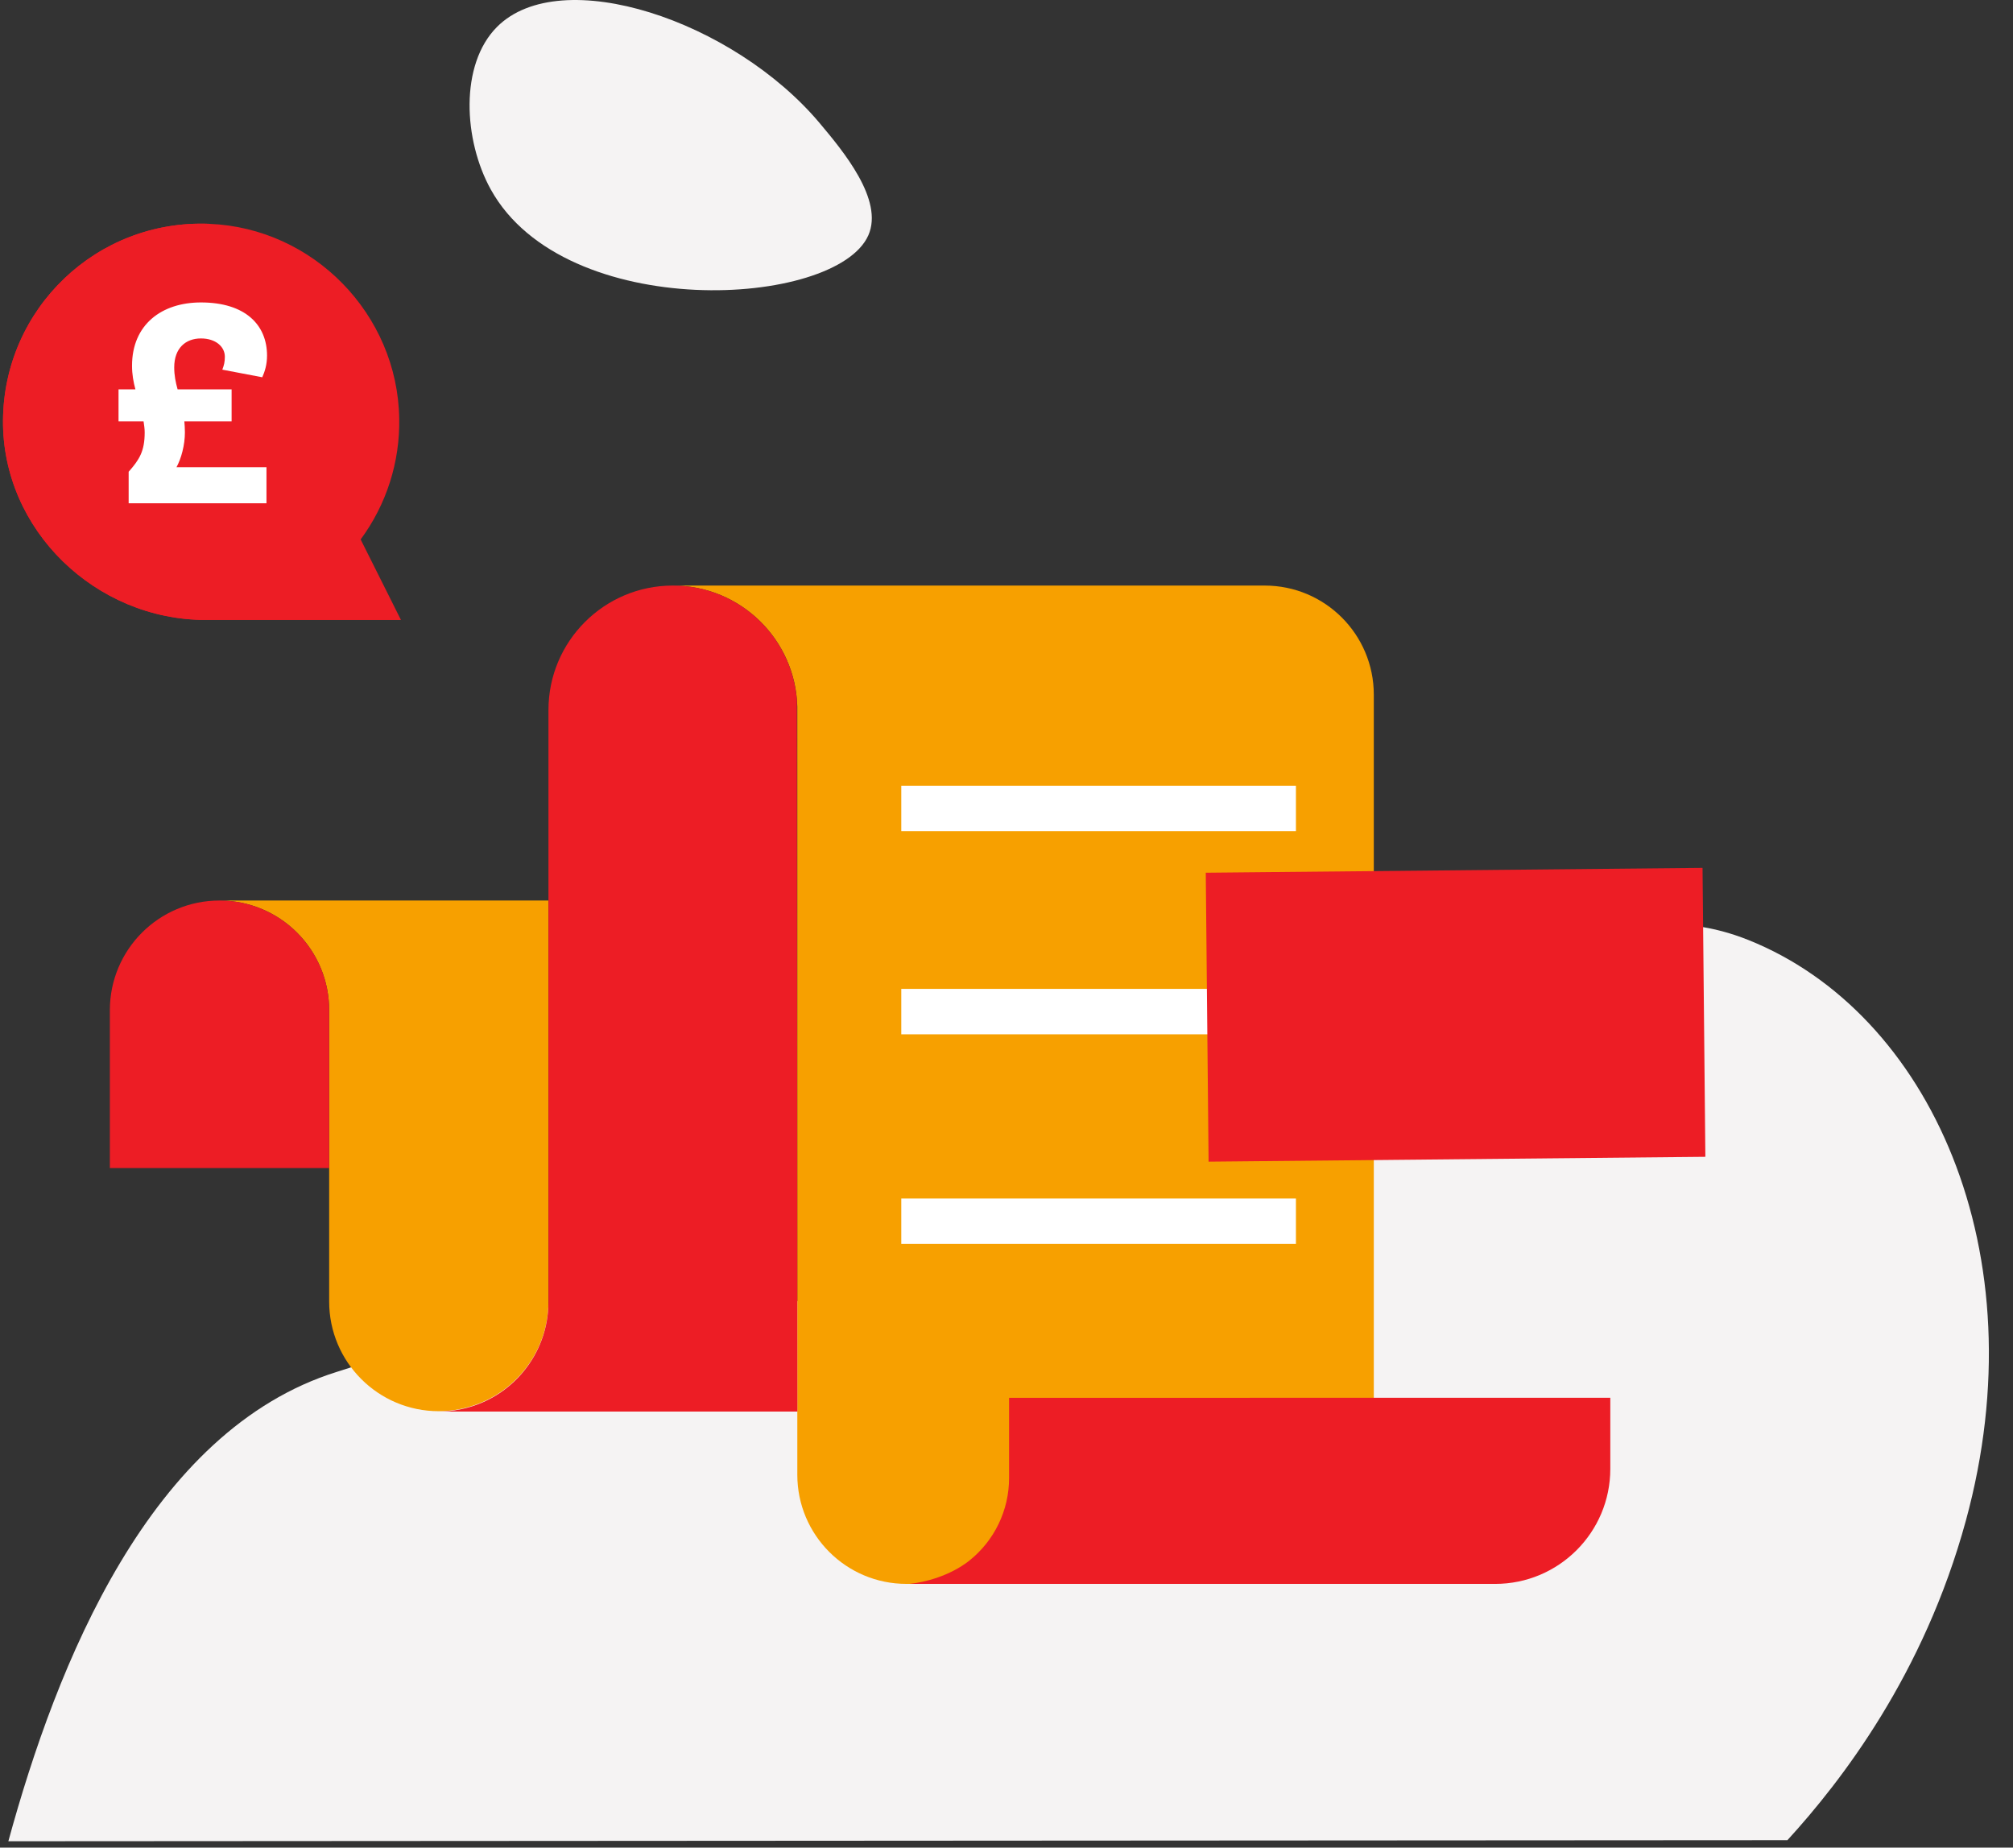 <?xml version="1.0" encoding="UTF-8"?>
<svg width="146px" height="134px" viewBox="0 0 146 134" version="1.1" xmlns="http://www.w3.org/2000/svg" xmlns:xlink="http://www.w3.org/1999/xlink">
    <rect x="0" y="0" width="146" height="134" fill="#333333" stroke="none"/>
    <title>Group 10</title>
    <g id="Grids-/-Home-Page" stroke="none" stroke-width="1" fill="none" fill-rule="evenodd">
        <g id="Home-Page" transform="translate(-131, -2046)" fill-rule="nonzero">
            <g id="Group-10" transform="translate(131.217, 2046)">
                <path d="M62.763,17.065 C60.433,22.339 40.767,23.443 35.384,13.75 C33.398,10.175 33.108,4.682 35.83,1.952 C40.457,-2.689 52.973,1.467 59.25,8.95 C60.911,10.932 63.899,14.493 62.763,17.065 Z" id="Path" fill="#F5F3F3"></path>
                <path d="M0.389,133.538 C3.888,120.732 10.625,103.736 24.219,99.494 C35.964,95.83 42.998,92.211 57.303,94.318 C95.036,99.877 105.962,59.93 126.588,68.173 C139.72,73.421 147.692,90.812 142.358,110.31 C139.314,121.439 133.337,129.18 129.422,133.46 L0.389,133.538 Z" id="Path" fill="#F5F3F3"></path>
                <path d="M28.863,44.962 L14.7,44.962 C6.728,44.962 -0.069,38.443 0.001,30.471 C0.065,22.393 6.793,15.906 14.963,16.234 C22.514,16.534 28.618,22.795 28.738,30.351 C28.798,33.503 27.814,36.587 25.941,39.123 L28.863,44.962 Z" id="Path" fill="#ED1D25"></path>
                <path d="M28.863,44.962 L14.7,44.962 C6.728,44.962 -0.069,38.443 0.001,30.471 C0.065,22.393 6.793,15.906 14.963,16.234 C-2.265,33.111 28.863,44.962 28.863,44.962 Z" id="Path" fill="#ED1D25"></path>
                <path d="M39.556,65.311 C39.559,65.311 39.561,65.313 39.561,65.316 L39.561,94.396 C39.561,98.2 36.865,101.47 33.131,102.196 C32.63,102.298 32.121,102.349 31.61,102.349 L31.61,102.349 C27.218,102.349 23.657,98.788 23.657,94.396 L23.657,73.264 C23.658,71.155 22.82,69.132 21.328,67.64 C19.837,66.149 17.813,65.311 15.704,65.311 L39.556,65.311 Z" id="Path" fill="#F7A000"></path>
                <path d="M23.657,73.264 L23.657,84.715 L7.751,84.715 L7.751,73.264 C7.751,68.872 11.312,65.311 15.704,65.311 C20.096,65.311 23.657,68.872 23.657,73.264 L23.657,73.264 Z" id="Path" fill="#ED1D25"></path>
                <path d="M99.423,50.382 L99.423,114.873 L65.524,114.873 C61.153,114.873 57.611,111.33 57.611,106.959 L57.611,51.495 C57.611,51.418 57.611,51.342 57.611,51.262 C57.486,46.386 53.494,42.469 48.589,42.469 L91.513,42.469 C95.882,42.47 99.423,46.013 99.423,50.382 Z" id="Path" fill="#F7A000"></path>
                <path d="M57.616,102.349 L57.616,102.377 L31.612,102.377 C32.122,102.376 32.631,102.325 33.131,102.224 C36.864,101.499 39.561,98.23 39.562,94.426 L39.562,51.495 C39.562,46.51 43.603,42.468 48.586,42.468 L48.586,42.468 C53.329,42.468 57.221,46.133 57.582,50.789 C57.585,50.999 57.616,101.923 57.616,102.349 Z" id="Path" fill="#ED1D25"></path>
                <path d="M116.576,101.376 L116.576,106.527 C116.576,111.137 112.839,114.873 108.229,114.874 L65.737,114.874 C66.876,114.759 68.651,114.297 70.058,113.211 L70.063,113.205 C71.902,111.751 72.973,109.535 72.97,107.191 L72.97,101.377 L116.576,101.376 Z" id="Path" fill="#ED1D25"></path>
                <rect id="Rectangle" fill="#FFFFFF" x="65.151" y="56.986" width="28.624" height="3.295"></rect>
                <rect id="Rectangle" fill="#FFFFFF" x="65.151" y="71.719" width="28.624" height="3.295"></rect>
                <rect id="Rectangle" fill="#FFFFFF" x="65.151" y="86.923" width="28.624" height="3.295"></rect>
                <rect id="Rectangle" fill="#ED1D25" transform="translate(105.353, 73.597) rotate(-0.56) translate(-105.353, -73.597) " x="87.337" y="63.119" width="36.032" height="20.956"></rect>
                <path d="M121.12,79.225 L121.009,67.674 C120.311,67.68 119.638,67.41 119.14,66.921 C118.641,66.432 118.357,65.765 118.351,65.067 L92.188,65.322 C92.194,66.02 91.924,66.692 91.435,67.191 C90.946,67.689 90.279,67.973 89.58,67.98 L89.693,79.531 C91.147,79.517 92.337,80.683 92.351,82.137 L118.514,81.882 C118.5,80.429 119.667,79.239 121.12,79.225 Z" id="Path" fill="#ED1D25"></path>
                <path d="M19.11,36.5 L19.11,33.889 L12.582,33.889 C12.929,33.257 13.194,32.277 13.194,31.359 C13.194,31.074 13.174,30.809 13.154,30.564 L16.581,30.564 L16.581,28.238 L12.664,28.238 C12.521,27.728 12.419,27.218 12.419,26.647 C12.419,25.239 13.256,24.546 14.357,24.546 C15.418,24.546 16.091,25.137 16.091,25.872 C16.091,26.259 16.03,26.484 15.908,26.81 L18.804,27.361 C18.988,26.953 19.151,26.443 19.151,25.79 C19.151,23.567 17.58,21.935 14.357,21.935 C11.501,21.935 9.359,23.546 9.359,26.525 C9.359,27.157 9.461,27.708 9.604,28.238 L8.38,28.238 L8.38,30.564 L10.196,30.564 C10.236,30.829 10.277,31.094 10.277,31.359 C10.277,32.726 9.89,33.338 9.114,34.215 L9.114,36.5 L19.11,36.5 Z" id="£" fill="#FFFFFF"></path>
            </g>
        </g>
    </g>
</svg>
